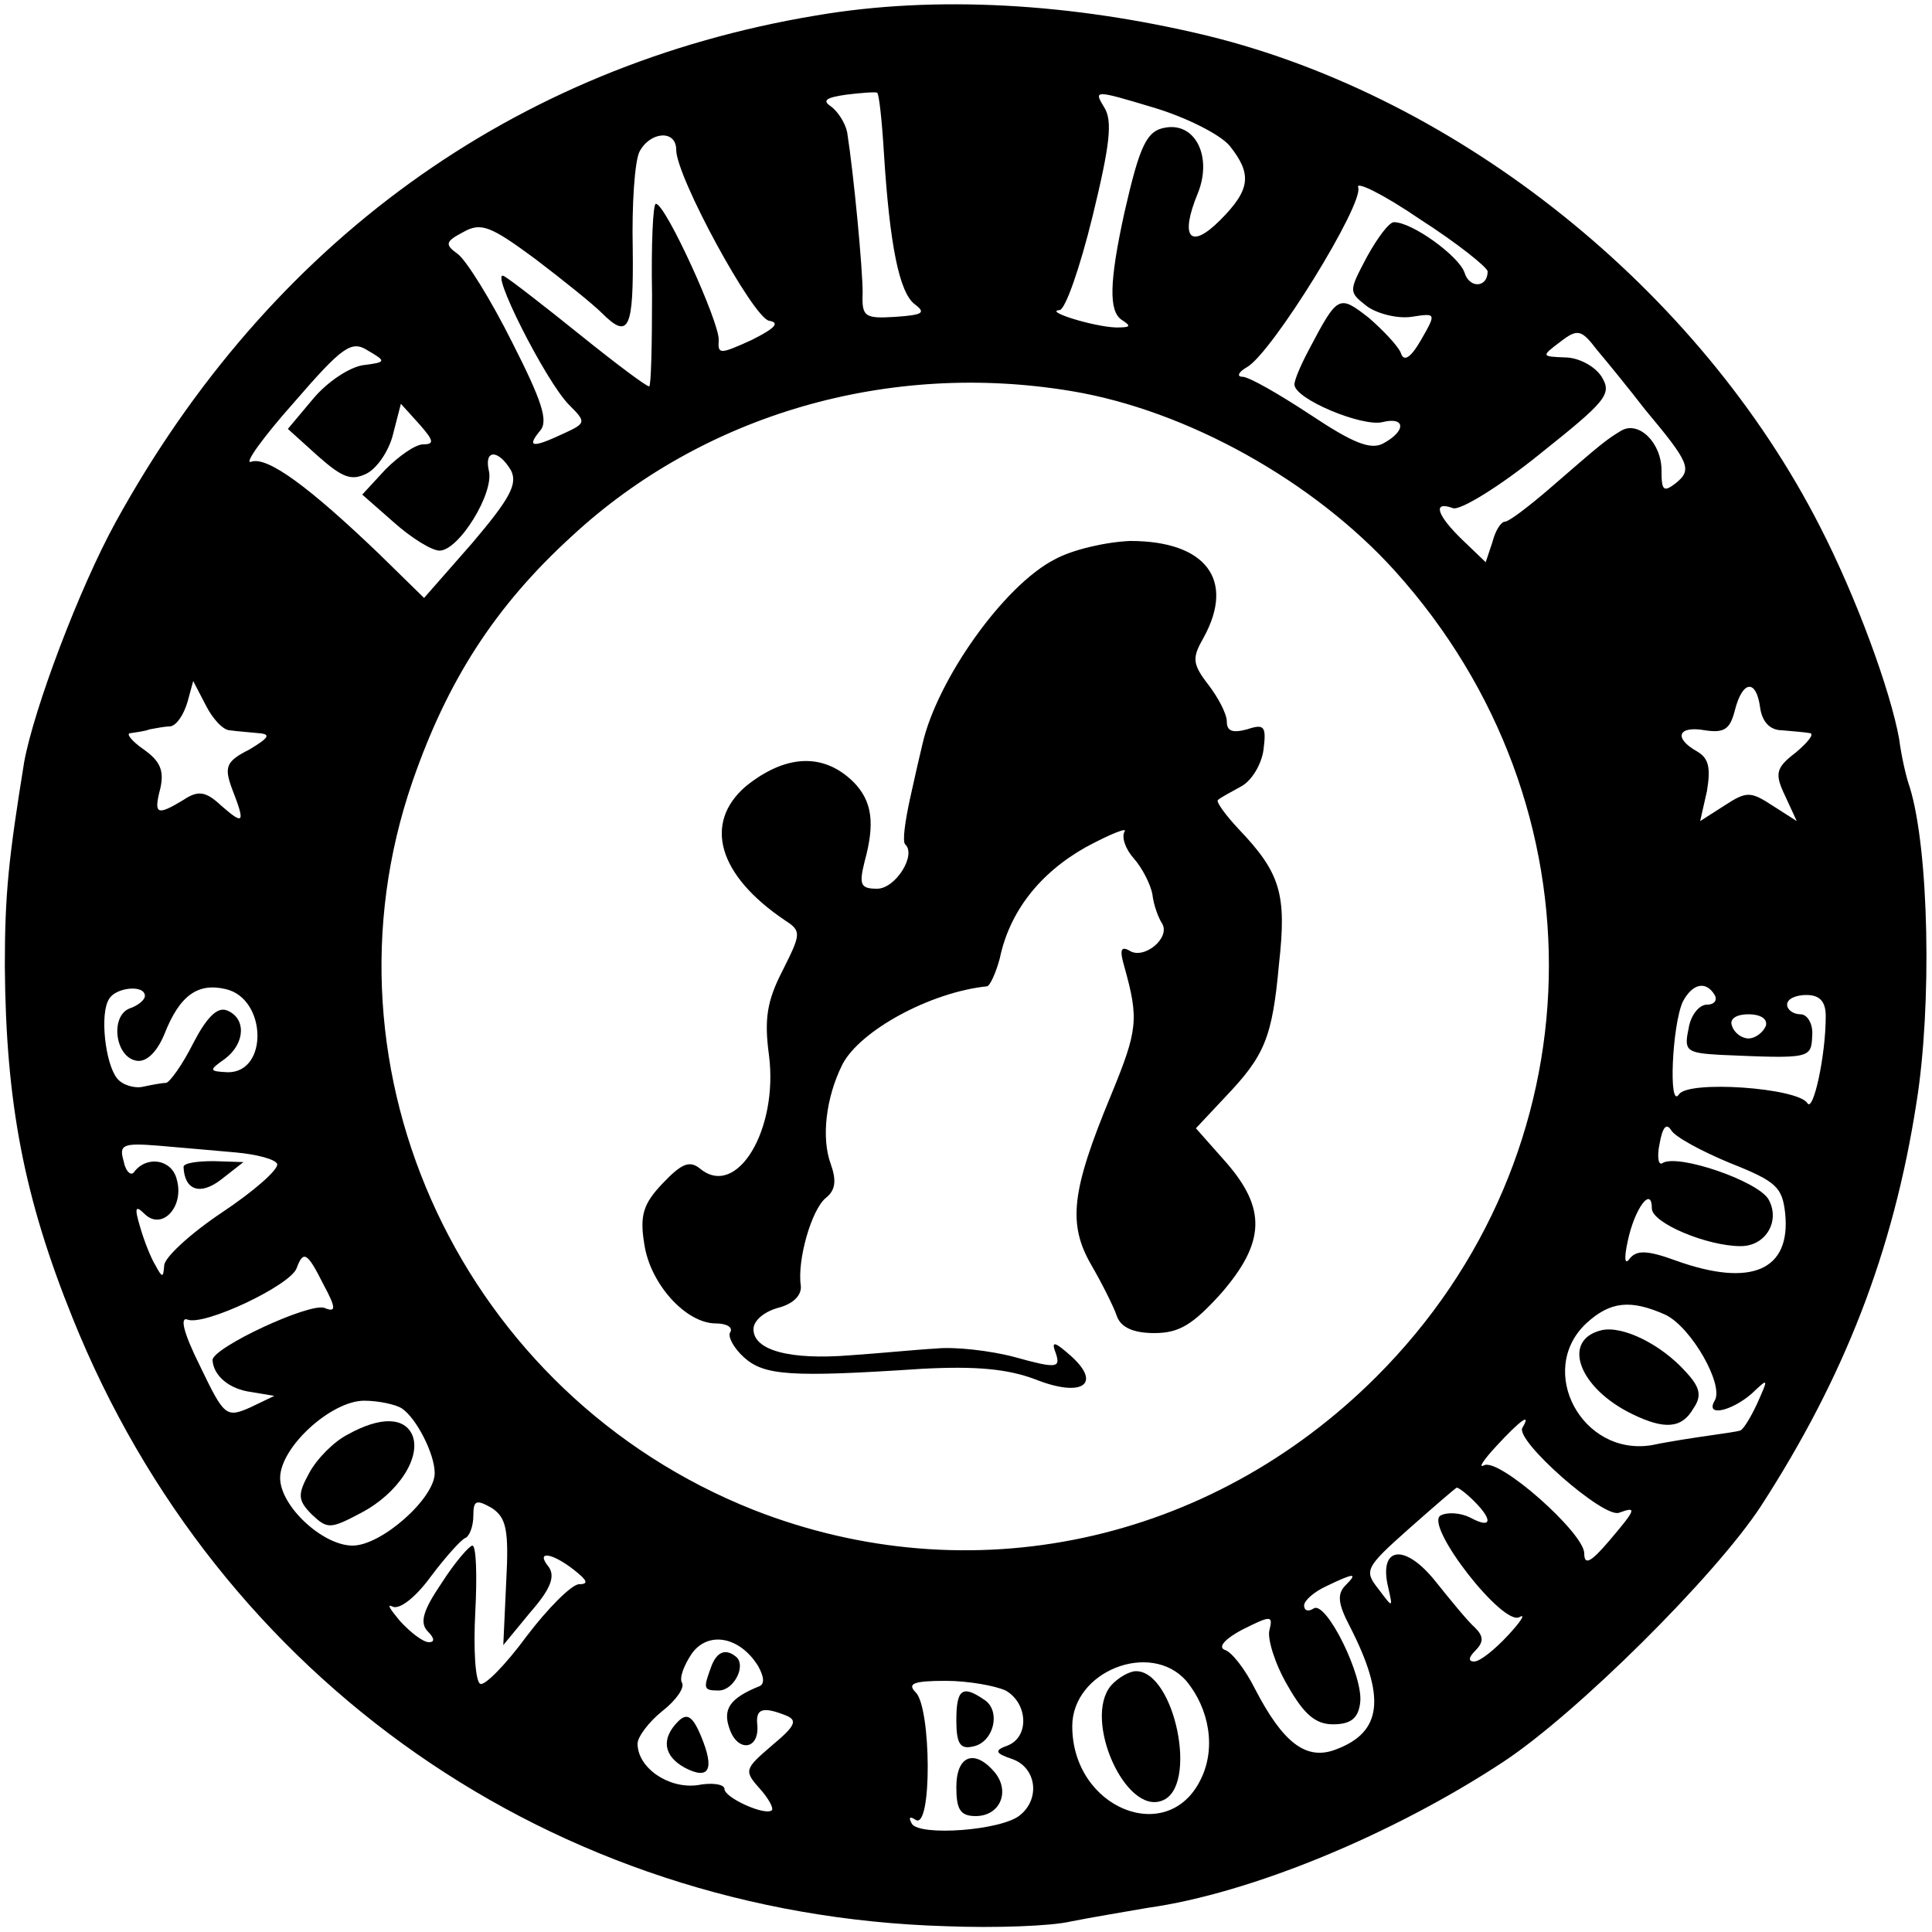<?xml version="1.0" standalone="no"?>
<!DOCTYPE svg PUBLIC "-//W3C//DTD SVG 20010904//EN"
 "http://www.w3.org/TR/2001/REC-SVG-20010904/DTD/svg10.dtd">
<svg version="1.0" xmlns="http://www.w3.org/2000/svg"
 width="200pt" height="200pt" viewBox="0 0 200 200"
 preserveAspectRatio="xMidYMid meet">
<g transform="translate(0,200) scale(0.1,-0.1)"
fill="#000000" stroke="none">
<path d="M845 1984 c-313 -52 -566 -235 -725 -524 -38 -69 -85 -194 -95 -249
-16 -99 -20 -136 -20 -211 1 -142 20 -240 70 -364 151 -376 498 -618 904 -630
51 -2 109 0 130 5 20 4 56 10 79 14 107 15 254 76 368 151 76 50 220 193 267
265 86 133 137 263 161 418 16 100 13 261 -7 326 -4 11 -9 34 -11 50 -9 50
-44 146 -82 220 -125 245 -373 444 -634 508 -141 34 -282 42 -405 21z m70
-142 c6 -96 16 -145 32 -157 12 -9 8 -11 -20 -13 -32 -2 -35 0 -34 25 0 25 -9
121 -16 166 -2 10 -10 22 -17 27 -9 6 -5 9 16 12 16 2 31 3 32 2 2 -1 5 -29 7
-62z m358 7 c23 -29 22 -45 -10 -77 -31 -31 -42 -18 -23 28 15 37 -2 73 -33
68 -20 -3 -27 -18 -43 -88 -16 -73 -16 -102 -3 -111 11 -7 9 -8 -6 -8 -24 1
-75 17 -58 18 6 1 21 44 34 97 18 74 21 99 12 113 -11 18 -10 18 50 0 34 -10
70 -28 80 -40z m-573 -4 c0 -28 79 -173 96 -177 12 -2 6 -8 -18 -20 -33 -15
-35 -15 -34 0 1 18 -55 141 -65 141 -3 1 -5 -42 -4 -94 0 -52 -1 -95 -3 -95
-3 0 -35 24 -71 53 -36 29 -72 57 -79 61 -17 10 43 -109 67 -133 18 -18 18
-19 -6 -30 -32 -15 -38 -14 -24 3 9 10 2 31 -29 92 -22 44 -47 84 -56 91 -14
10 -13 13 6 23 18 10 28 6 74 -28 29 -22 60 -47 69 -56 28 -28 33 -17 32 67
-1 45 2 90 7 100 11 21 38 23 38 2z m840 -126 c0 -17 -19 -18 -24 -1 -6 17
-54 52 -73 52 -5 0 -17 -16 -28 -36 -19 -36 -19 -36 0 -51 11 -8 32 -13 46
-11 26 4 26 4 10 -24 -11 -19 -18 -23 -21 -13 -3 7 -18 23 -33 36 -31 24 -32
24 -62 -33 -8 -15 -15 -31 -15 -36 0 -15 70 -44 91 -39 24 6 25 -9 1 -22 -13
-7 -31 0 -76 30 -32 21 -63 39 -70 39 -6 0 -4 5 5 10 26 15 121 169 115 186
-3 7 26 -7 64 -33 39 -25 70 -50 70 -54z m163 -143 c46 -55 49 -62 32 -76 -13
-10 -15 -8 -15 13 0 29 -24 52 -42 41 -15 -9 -20 -13 -73 -59 -22 -19 -43 -35
-47 -35 -4 0 -10 -9 -13 -21 l-7 -21 -24 23 c-26 25 -32 41 -10 33 7 -3 48 22
90 56 69 55 75 62 64 80 -7 11 -24 20 -38 20 -24 1 -25 1 -5 16 18 14 22 13
38 -8 11 -13 33 -40 50 -62z m-1327 46 c-14 -2 -37 -17 -52 -35 l-26 -31 31
-28 c26 -23 35 -26 51 -18 11 6 23 24 27 41 l8 31 19 -21 c15 -17 16 -21 4
-21 -8 0 -25 -12 -39 -26 l-24 -26 33 -29 c18 -16 39 -29 47 -29 20 0 57 60
51 83 -5 22 10 22 23 0 7 -14 -1 -29 -40 -75 l-50 -57 -47 46 c-71 68 -115
101 -132 95 -8 -3 12 25 44 61 51 59 60 65 77 54 19 -11 19 -12 -5 -15z m734
-27 c119 -20 250 -93 334 -186 220 -244 211 -604 -19 -834 -173 -173 -421
-226 -645 -138 -300 119 -457 453 -353 754 36 104 85 181 165 254 136 126 328
182 518 150z m-872 -351 c7 -1 20 -2 30 -3 13 -1 10 -5 -10 -17 -24 -12 -26
-18 -18 -40 14 -36 13 -39 -11 -18 -16 15 -24 16 -39 6 -28 -17 -31 -15 -24
12 4 18 0 28 -17 40 -13 9 -19 17 -14 17 6 1 15 2 20 4 6 1 15 3 21 3 7 1 14
12 18 25 l6 22 13 -25 c7 -14 18 -26 25 -26z m1584 24 c2 -15 10 -24 23 -24
11 -1 24 -2 29 -3 4 -1 -2 -9 -15 -20 -21 -16 -22 -22 -11 -45 l12 -26 -25 16
c-23 15 -27 15 -50 0 l-25 -16 7 31 c4 24 2 34 -10 41 -25 14 -20 27 8 22 20
-3 26 1 31 21 8 31 22 32 26 3z m-1672 -299 c0 -4 -7 -10 -16 -13 -20 -8 -15
-50 7 -54 10 -2 21 8 29 27 16 41 35 54 64 47 42 -10 44 -86 2 -86 -20 1 -20
2 -3 14 21 16 22 42 2 50 -10 4 -21 -7 -35 -34 -11 -22 -24 -40 -28 -41 -4 0
-15 -2 -24 -4 -9 -2 -22 2 -27 9 -12 15 -18 67 -8 82 7 12 37 15 37 3z m1625
1 c3 -5 0 -10 -8 -10 -8 0 -17 -11 -19 -25 -5 -23 -2 -25 33 -27 93 -4 94 -4
95 20 1 12 -5 22 -12 22 -8 0 -14 5 -14 10 0 6 9 10 20 10 14 0 20 -7 20 -22
0 -41 -13 -100 -19 -90 -10 16 -124 24 -133 9 -11 -16 -7 72 4 96 10 19 24 22
33 7z m53 -32 c-3 -7 -11 -13 -18 -13 -7 0 -15 6 -17 13 -3 7 4 12 17 12 13 0
20 -5 18 -12z m-37 -142 c48 -19 54 -25 57 -52 6 -59 -35 -77 -113 -49 -30 11
-41 11 -48 2 -5 -7 -6 0 -2 18 7 34 25 58 25 34 0 -15 57 -39 92 -39 26 0 41
26 29 48 -10 19 -94 48 -110 38 -4 -3 -6 6 -3 20 3 17 7 22 12 14 4 -7 32 -22
61 -34z m-1547 11 c22 -2 41 -7 43 -12 1 -6 -24 -28 -57 -50 -33 -22 -60 -47
-60 -55 -1 -13 -2 -13 -9 0 -5 8 -12 26 -16 40 -6 20 -5 23 5 13 18 -17 41 8
33 36 -5 21 -31 25 -44 8 -3 -5 -9 0 -11 11 -5 17 -1 19 36 16 22 -2 59 -5 80
-7z m91 -137 c13 -24 13 -29 1 -24 -15 6 -116 -41 -116 -54 1 -16 17 -30 40
-33 l24 -4 -25 -12 c-25 -11 -27 -9 -52 43 -17 34 -21 51 -13 48 17 -7 106 35
113 53 7 19 11 17 28 -17z m1389 -31 c27 -13 61 -73 51 -89 -10 -17 17 -11 38
7 18 17 18 17 6 -10 -7 -15 -15 -28 -18 -28 -3 -1 -17 -3 -31 -5 -14 -2 -41
-6 -60 -10 -72 -12 -120 77 -68 126 25 23 46 25 82 9z m-1308 -97 c15 -10 34
-47 34 -67 0 -26 -55 -75 -85 -75 -31 0 -75 41 -75 70 0 32 53 80 87 80 15 0
33 -4 39 -8z m1160 -20 c-8 -13 84 -94 100 -88 19 7 18 4 -11 -30 -18 -21 -25
-25 -25 -12 0 21 -89 100 -104 91 -6 -3 0 6 13 20 24 26 37 36 27 19z m-50
-76 c20 -20 18 -29 -4 -17 -10 5 -24 6 -31 2 -16 -11 65 -115 82 -105 7 4 1
-5 -12 -19 -14 -15 -29 -27 -35 -27 -6 0 -6 4 1 11 9 9 9 15 0 24 -7 6 -25 28
-41 48 -32 40 -59 36 -49 -6 5 -22 5 -22 -10 -2 -15 19 -14 22 31 62 26 23 48
42 50 43 2 0 10 -6 18 -14z m-1002 -84 l-3 -65 28 34 c21 24 26 37 19 47 -14
17 3 15 26 -3 14 -11 16 -15 5 -15 -8 -1 -32 -25 -54 -54 -22 -30 -44 -52 -48
-49 -5 3 -7 36 -5 74 2 38 1 69 -3 69 -3 0 -18 -17 -32 -39 -19 -28 -23 -41
-14 -50 7 -7 7 -11 1 -11 -6 0 -19 10 -30 22 -10 12 -14 18 -8 15 7 -4 24 9
40 31 15 20 32 39 36 40 4 2 8 12 8 23 0 16 3 17 19 8 15 -10 18 -22 15 -77z
m869 -3 c-9 -9 -8 -19 4 -42 38 -74 34 -110 -14 -128 -31 -12 -55 7 -84 63
-10 20 -24 38 -31 40 -8 3 1 12 18 21 30 15 32 15 28 -1 -2 -9 6 -35 19 -57
17 -30 29 -40 47 -40 18 0 26 6 28 22 4 27 -35 106 -48 98 -6 -4 -10 -2 -10 3
0 5 10 14 23 20 29 14 33 14 20 1z m-608 -84 c6 -11 7 -19 0 -21 -29 -12 -37
-23 -30 -43 8 -25 31 -23 29 3 -2 17 5 20 30 10 12 -5 9 -11 -15 -31 -28 -24
-29 -26 -13 -44 10 -11 15 -21 13 -23 -7 -6 -49 13 -49 22 0 5 -13 7 -28 4
-30 -4 -62 18 -62 43 0 7 12 23 26 34 14 11 23 24 20 29 -3 5 2 18 10 30 17
24 50 18 69 -13z m443 -15 c24 -29 31 -70 15 -102 -34 -70 -133 -30 -133 55 0
57 81 89 118 47z m-187 -10 c23 -13 25 -48 2 -57 -14 -5 -13 -8 5 -14 25 -9
29 -41 8 -58 -19 -16 -104 -22 -112 -9 -4 7 -2 8 4 4 17 -10 16 116 0 132 -9
9 -3 12 31 12 23 0 51 -5 62 -10z"/>
<path d="M1092 1421 c-53 -27 -122 -125 -137 -191 -2 -8 -8 -34 -13 -57 -5
-23 -8 -44 -5 -47 12 -11 -10 -46 -29 -46 -17 0 -19 4 -13 28 11 40 8 63 -12
83 -31 30 -70 28 -111 -5 -44 -38 -29 -92 41 -139 17 -11 16 -14 -3 -52 -16
-31 -19 -50 -14 -87 10 -77 -33 -149 -71 -118 -11 9 -19 6 -39 -15 -20 -21
-24 -33 -19 -63 6 -41 43 -82 74 -82 11 0 18 -4 15 -9 -3 -4 3 -16 14 -26 21
-19 48 -21 184 -12 56 3 89 0 118 -11 48 -19 69 -5 37 24 -18 16 -21 16 -16 3
5 -15 1 -16 -42 -4 -26 7 -63 11 -82 9 -19 -1 -59 -5 -89 -7 -62 -5 -100 5
-100 27 0 9 11 18 25 22 16 4 25 13 24 23 -4 26 11 79 26 91 10 8 11 18 5 35
-10 27 -5 69 12 103 18 35 91 75 150 81 3 1 9 14 13 29 10 48 41 88 89 115 26
14 44 21 40 16 -3 -6 1 -18 10 -28 8 -9 17 -26 19 -37 1 -10 6 -24 10 -30 9
-15 -19 -38 -34 -28 -9 5 -10 0 -5 -17 15 -54 14 -65 -14 -133 -41 -99 -45
-133 -20 -176 11 -19 23 -43 26 -52 4 -12 17 -18 39 -18 26 0 40 9 69 41 46
53 47 88 5 136 l-31 35 30 32 c41 43 49 61 56 138 8 72 2 94 -42 140 -14 15
-24 29 -21 30 2 2 13 8 24 14 11 6 21 23 23 38 3 24 1 27 -17 21 -15 -4 -21
-2 -21 8 0 8 -9 25 -19 38 -17 22 -17 28 -5 49 33 60 2 100 -76 100 -25 -1
-60 -9 -78 -19z"/>
<path d="M190 792 c1 -24 17 -30 39 -13 l23 18 -31 1 c-17 0 -31 -2 -31 -6z"/>
<path d="M1658 623 c-42 -10 -24 -60 32 -87 33 -16 51 -15 63 6 9 13 7 22 -8
38 -25 28 -65 48 -87 43z"/>
<path d="M360 515 c-14 -7 -32 -25 -40 -40 -12 -22 -12 -28 3 -43 16 -15 19
-15 51 2 38 20 62 57 53 80 -8 19 -33 20 -67 1z"/>
<path d="M736 274 c-8 -22 -8 -24 8 -24 15 0 28 24 19 34 -11 10 -21 7 -27
-10z"/>
<path d="M702 218 c-18 -18 -15 -36 7 -48 25 -13 31 -2 17 32 -9 22 -15 25
-24 16z"/>
<path d="M1150 255 c-29 -35 15 -134 53 -119 38 14 13 134 -27 134 -7 0 -19
-7 -26 -15z"/>
<path d="M990 219 c0 -24 4 -30 17 -27 22 4 30 38 11 49 -22 15 -28 10 -28
-22z"/>
<path d="M990 150 c0 -23 4 -30 20 -30 25 0 36 25 20 45 -21 25 -40 18 -40
-15z"/>
</g>
</svg>
